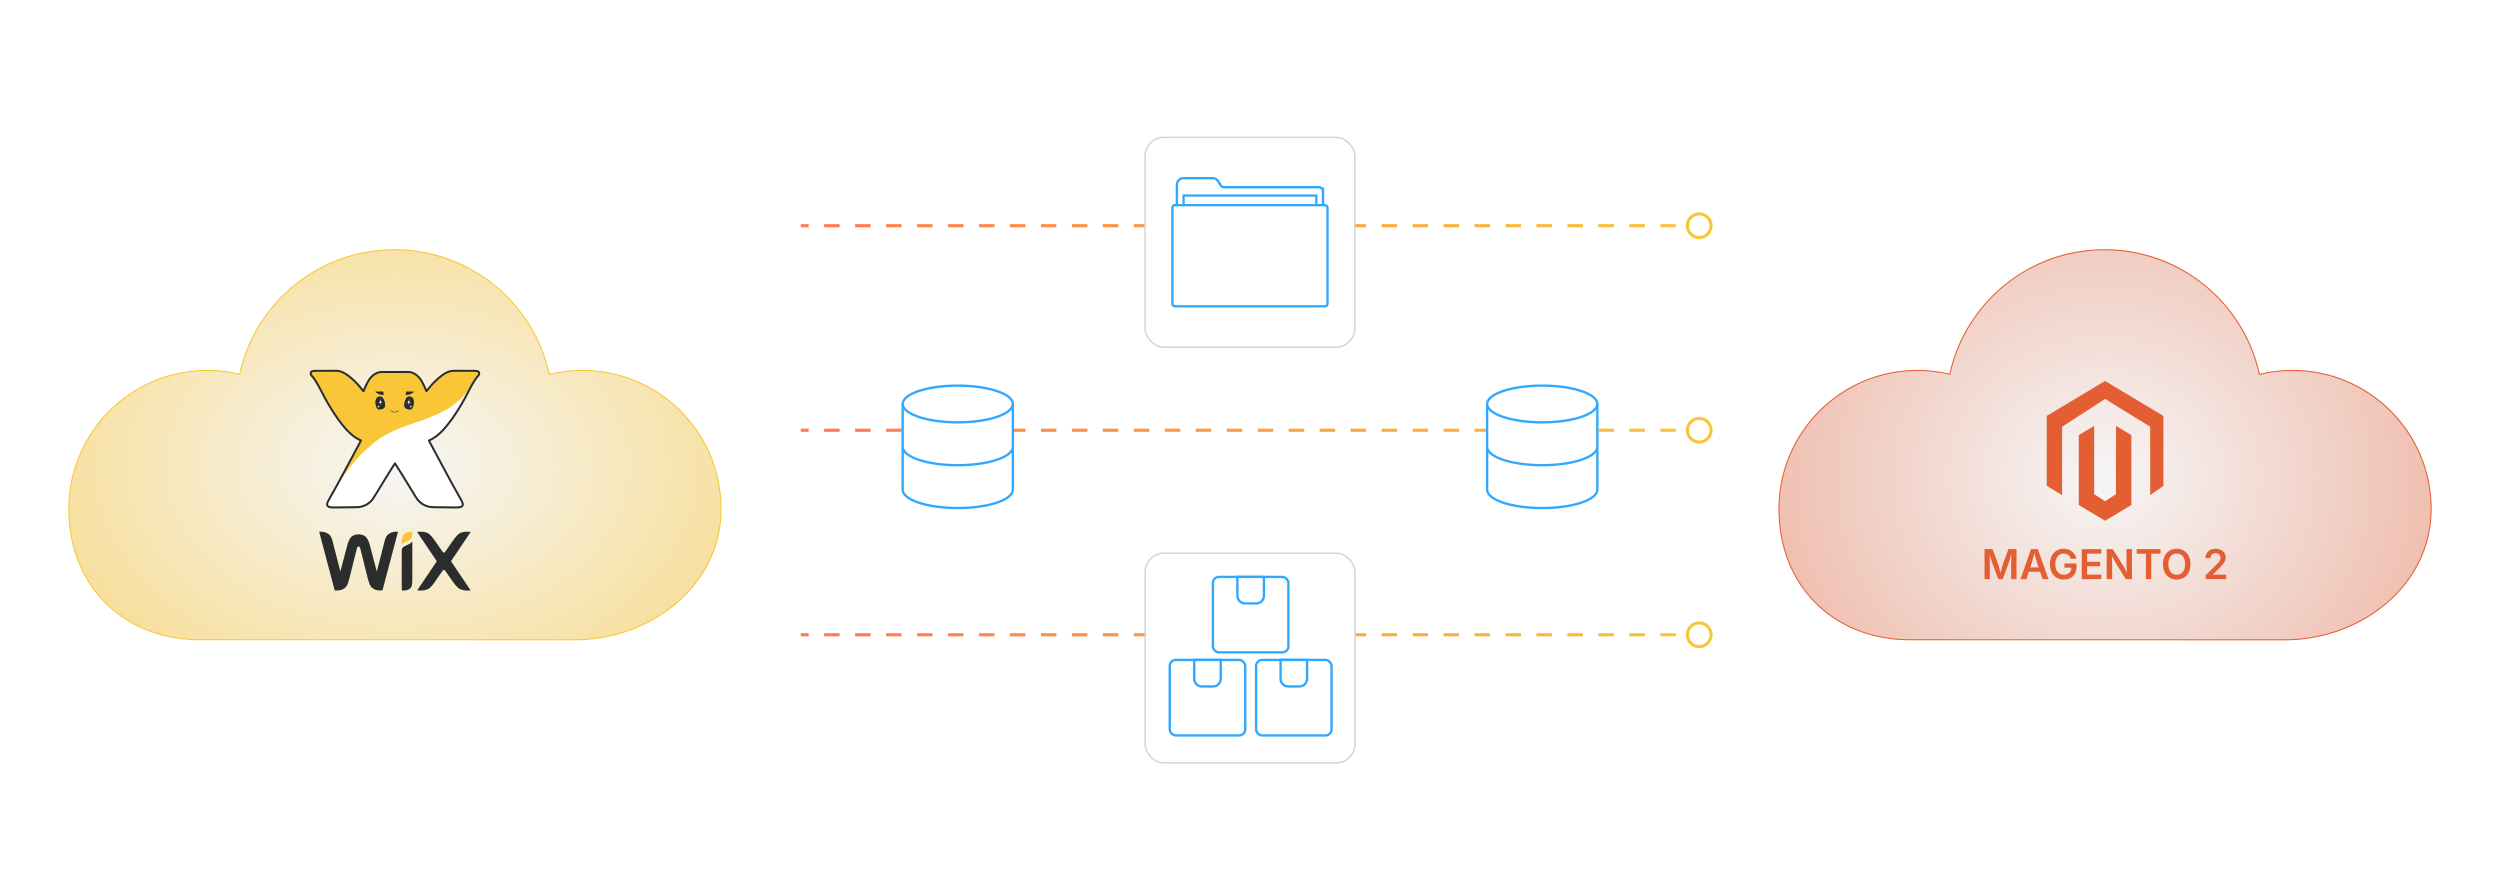 <?xml version="1.0" encoding="UTF-8"?><svg id="_01-What-is-Wix-to-Magento-Migration" xmlns="http://www.w3.org/2000/svg" xmlns:xlink="http://www.w3.org/1999/xlink" viewBox="0 0 860 298.867"><defs><filter id="drop-shadow-1" filterUnits="userSpaceOnUse"><feOffset dx="0" dy="3.562"/><feGaussianBlur result="blur" stdDeviation="2.85"/><feFlood flood-color="#333" flood-opacity=".09"/><feComposite in2="blur" operator="in"/><feComposite in="SourceGraphic"/></filter><radialGradient id="radial-gradient" cx="136.748" cy="156.532" fx="136.748" fy="156.532" r="119.181" gradientTransform="translate(0 46.96) scale(1 .7)" gradientUnits="userSpaceOnUse"><stop offset="0" stop-color="#fff"/><stop offset="0" stop-color="#f6f6f6"/><stop offset="1" stop-color="#f7e09f"/></radialGradient><filter id="drop-shadow-2" filterUnits="userSpaceOnUse"><feOffset dx="0" dy="3.562"/><feGaussianBlur result="blur-2" stdDeviation="2.85"/><feFlood flood-color="#333" flood-opacity=".09"/><feComposite in2="blur-2" operator="in"/><feComposite in="SourceGraphic"/></filter><radialGradient id="radial-gradient-2" cx="723.787" cy="160.727" fx="723.787" fy="160.727" r="119.625" gradientTransform="translate(0 16.073) scale(1 .9)" gradientUnits="userSpaceOnUse"><stop offset="0" stop-color="#fff"/><stop offset="0" stop-color="#f6f6f6"/><stop offset="1" stop-color="#efbdad"/></radialGradient><linearGradient id="linear-gradient" x1="275.463" y1="77.647" x2="584.537" y2="77.647" gradientUnits="userSpaceOnUse"><stop offset="0" stop-color="#ff784e"/><stop offset="1" stop-color="#f9c638"/></linearGradient><linearGradient id="linear-gradient-2" x1="275.463" x2="584.537" xlink:href="#linear-gradient"/><linearGradient id="linear-gradient-3" x1="275.463" x2="584.537" xlink:href="#linear-gradient"/><linearGradient id="linear-gradient-4" x1="275.463" x2="584.537" xlink:href="#linear-gradient"/><linearGradient id="linear-gradient-5" y1="148.003" y2="148.003" xlink:href="#linear-gradient"/><linearGradient id="linear-gradient-6" x1="275.463" y1="148.003" x2="584.537" y2="148.003" xlink:href="#linear-gradient"/><linearGradient id="linear-gradient-7" x1="275.463" y1="148.003" x2="584.537" y2="148.003" xlink:href="#linear-gradient"/><linearGradient id="linear-gradient-8" x1="275.463" y1="148.003" x2="584.537" y2="148.003" xlink:href="#linear-gradient"/><linearGradient id="linear-gradient-9" y1="218.359" y2="218.359" xlink:href="#linear-gradient"/><linearGradient id="linear-gradient-10" x1="275.463" y1="218.359" x2="584.537" y2="218.359" xlink:href="#linear-gradient"/><linearGradient id="linear-gradient-11" x1="275.463" y1="218.359" x2="584.537" y2="218.359" xlink:href="#linear-gradient"/><linearGradient id="linear-gradient-12" x1="275.463" y1="218.359" x2="584.537" y2="218.359" xlink:href="#linear-gradient"/><filter id="drop-shadow-3" filterUnits="userSpaceOnUse"><feOffset dx="0" dy="5.422"/><feGaussianBlur result="blur-3" stdDeviation="4.337"/><feFlood flood-color="#333" flood-opacity=".09"/><feComposite in2="blur-3" operator="in"/><feComposite in="SourceGraphic"/></filter><filter id="drop-shadow-4" filterUnits="userSpaceOnUse"><feOffset dx="0" dy="5.422"/><feGaussianBlur result="blur-4" stdDeviation="4.337"/><feFlood flood-color="#333" flood-opacity=".09"/><feComposite in2="blur-4" operator="in"/><feComposite in="SourceGraphic"/></filter><filter id="drop-shadow-5" filterUnits="userSpaceOnUse"><feOffset dx="0" dy="5.422"/><feGaussianBlur result="blur-5" stdDeviation="4.337"/><feFlood flood-color="#333" flood-opacity=".09"/><feComposite in2="blur-5" operator="in"/><feComposite in="SourceGraphic"/></filter><filter id="drop-shadow-6" filterUnits="userSpaceOnUse"><feOffset dx="0" dy="5.422"/><feGaussianBlur result="blur-6" stdDeviation="4.337"/><feFlood flood-color="#333" flood-opacity=".09"/><feComposite in2="blur-6" operator="in"/><feComposite in="SourceGraphic"/></filter></defs><g filter="url(#drop-shadow-1)"><path d="M67.401,216.51c-25.74-.676-43.721-19.179-43.721-44.996,0-26.278,21.378-47.656,47.656-47.656,3.732,0,7.41.434,10.931,1.289l.177.043.039-.178c5.449-24.729,27.821-42.676,53.197-42.676,25.42,0,47.81,17.973,53.237,42.735l.039.179.178-.044c3.62-.895,7.404-1.349,11.249-1.349,26.277,0,47.656,21.378,47.656,47.656,0,27.514-25.018,44.494-49.204,45.016h.002l-131.436-.02Z" fill="url(#radial-gradient)" stroke-width="0"/><path d="M135.68,82.515c12.456,0,24.626,4.318,34.27,12.158,9.512,7.733,16.186,18.543,18.793,30.438l.078.357.355-.088c3.607-.892,7.377-1.344,11.206-1.344,26.18,0,47.478,21.299,47.478,47.478,0,12.187-5.272,23.514-14.845,31.895-9.084,7.953-21.545,12.671-34.178,12.942l-131.426-.02c-25.643-.673-43.552-19.103-43.552-44.818,0-26.18,21.299-47.478,47.478-47.478,3.717,0,7.38.432,10.889,1.285l.354.086.078-.355c2.617-11.879,9.29-22.673,18.788-30.394,9.634-7.83,21.792-12.143,34.235-12.143M135.68,82.159c-26.128,0-47.974,18.321-53.371,42.816-3.525-.856-7.189-1.295-10.973-1.295-26.406,0-47.834,21.428-47.834,47.834,0,25.988,18.11,44.497,43.899,45.174l131.435.02c25.929-.558,49.38-19.126,49.38-45.194,0-26.406-21.408-47.834-47.834-47.834-3.883,0-7.667.458-11.292,1.354-5.377-24.535-27.263-42.876-53.41-42.876h0Z" fill="#f9c638" stroke-width="0"/><path d="M158.578,124.002c-.876,0-1.75-.002-2.625-.002-2.076-.005-3.992,1.583-5.457,2.842-1.427,1.226-2.649,2.712-3.816,4.188-.419-1.148-.969-2.276-1.539-3.306-.748-1.469-2.216-2.885-3.859-3.227-.832-.175-1.764-.09-2.609-.09-.733-.002-2.813,0-2.813,0,0,0-2.083-.002-2.814,0-.846,0-1.776-.085-2.609.09-1.643.342-3.111,1.758-3.858,3.227-.572,1.03-1.122,2.158-1.54,3.306-1.167-1.476-2.389-2.961-3.816-4.188-1.466-1.259-3.38-2.847-5.457-2.842-.875,0-1.75.002-2.625.002-1.25.002-2.499.003-3.751.006-.91.004-2.927-.236-2.45,1.247.116.359.523.681.754.979.263.342.527.687.755,1.054.365.585.717,1.177,1.058,1.776.82,1.447,1.511,2.973,2.325,4.427,1.791,3.208,3.707,6.342,6.023,9.205,1.71,2.111,3.775,4.243,6.33,5.291-1.929,3.585-3.85,7.176-5.773,10.763-1.666,3.103-3.33,6.19-5.085,9.243-.084.149-.172.295-.251.445-.23.435-.56,1.042-.558,1.542.002.991,1.473,1.021,2.177,1.026.759.005,1.521-.016,2.28-.024,1.321-.015,2.641-.032,3.961-.046.782-.009,1.576.022,2.354-.053,1.98-.191,3.791-1.181,4.96-2.802.379-.528,3.929-6.351,5.366-8.703.543-.891,2.245-3.553,2.245-3.553,0,0,1.7,2.662,2.244,3.553,1.436,2.353,4.987,8.176,5.366,8.704,1.17,1.622,2.979,2.612,4.96,2.802.779.074,1.572.044,2.354.053,1.319.013,2.64.031,3.962.046.76.007,1.521.028,2.281.024.702-.005,2.176-.034,2.177-1.026.003-.5-.326-1.107-.559-1.542-.08-.15-.166-.296-.251-.445-1.754-3.053-3.419-6.14-5.083-9.243-1.925-3.588-3.846-7.178-5.777-10.763,2.556-1.048,4.621-3.179,6.331-5.291,2.317-2.862,4.231-5.997,6.024-9.205.813-1.454,1.504-2.981,2.325-4.427.34-.6.693-1.192,1.058-1.777.227-.367.491-.712.753-1.053.233-.298.638-.621.755-.98.476-1.482-1.538-1.242-2.448-1.247-1.252-.002-2.503-.004-3.753-.006l-0.0 0Z" fill="#f9c638" stroke-width="0"/><path d="M140.199,132.257c.134-.019.267-.042.399-.068.184-.039.366-.091.542-.157.48-.168.776-.392.989-.562.163-.124.285-.265.327-.352-1.159.021-2.022.015-2.593-.029-.155-.024-.268.378-.343,1.189-.008.062.366.021.677-.021M137.013,137.925h-.002.002-.001 0ZM134.534,137.925h-.003.003ZM134.346,137.661c-.015.017-.023.038-.023.06.001.026.013.05.033.066.055.048.111.098.177.138.338.234.753.358,1.238.365.494-.007.885-.123,1.241-.365.061-.039.125-.083.185-.138.044-.037.064-.093.032-.131-.032-.035-.089-.046-.148-.003-.053.044-.108.086-.166.125h-.002c-.327.221-.689.327-1.143.334-.445-.007-.831-.12-1.139-.333,0-.001-.001-.001-.003-.001-.055-.037-.106-.082-.156-.124-.037-.033-.093-.03-.126.007-0.0 0-.001.001-.001.001h0ZM139.426,136.888c-.005-.006-.009-.025-.011-.029,0,0,.007.019.013.029l-.002-0ZM142.156,133.647c-.135-.268-.283-.463-.443-.58-.514-.38-1.295-.383-1.76.074-.217.213-.375.472-.495.751-.269.629-.471,1.343-.426,2.036.022.313.131.638.351.868.264.281.644.391,1.012.466.364.075.789.132,1.13-.049.393-.212.558-.696.666-1.092.138-.511.267-1.057.214-1.591-.029-.295-.116-.616-.249-.882v0Z" fill="#2a2d2c" stroke-width="0"/><path d="M140.871,134.941c.291-.097.481-.152.565-.159-.413.031-.626-.137-.664-.496l-.077-.749c-.023.482-.076.789-.183.948-.07.099-.128.168-.198.198l-.245.077c-.098.029-.199.062-.281.062.45-.039.693.076.731.324.063.362.1.598.13.712.008-.559.084-.861.222-.917M141.42,136.055l-.046-.464c-.016.297-.046.487-.107.587-.038.055-.084.1-.131.125l-.144.044c-.062.015-.122.038-.175.038.273-.023.427.045.457.198.03.222.062.374.077.435,0-.344.046-.525.137-.557.177-.061.29-.099.343-.099-.252.017-.388-.091-.412-.307" fill="#fff" stroke-width="0"/><path d="M132.011,132.278c-.079-.811-.191-1.213-.345-1.189-.572.044-1.433.051-2.594.029.041.087.167.227.327.352.215.17.508.394.99.562.177.065.358.118.542.157.038.009.208.039.401.068.311.043.684.084.68.021M132.103,136.888c.005-.01.012-.029.012-.029-.003.01-.006.02-.01.029,0,0-.002,0-.002 0ZM129.125,134.529c-.053.534.075,1.08.215,1.591.107.396.272.88.665,1.092.342.181.768.124,1.129.048.366-.074.748-.185,1.013-.465.22-.229.329-.554.351-.868.044-.693-.156-1.407-.428-2.036-.119-.278-.277-.537-.495-.75-.462-.457-1.242-.454-1.758-.074-.16.117-.307.312-.44.58-.137.276-.222.575-.252.882h0Z" fill="#2a2d2c" stroke-width="0"/><path d="M130.658,134.941c-.29-.097-.481-.152-.564-.159.412.031.627-.137.664-.496l.076-.749c.023.482.076.789.185.948.068.099.129.168.196.198l.245.077c.1.029.198.062.282.062-.45-.039-.693.076-.731.324-.063.362-.102.598-.131.712-.008-.559-.084-.861-.222-.917M130.109,136.055l.047-.464c.015.297.047.487.107.587.037.055.084.1.129.125l.145.044c.062.015.122.038.176.038-.275-.023-.428.045-.458.198-.031.222-.062.374-.077.435,0-.344-.047-.525-.137-.557-.175-.061-.29-.099-.344-.099.252.017.39-.091.412-.307M113.247,168.528c-.115.219-.252.474-.357.73-.107.254-.18.512-.18.719v.003c.003.198.069.324.184.437.115.11.293.198.502.259.421.12.95.133,1.298.134.078.002.156.002.233.002.678,0,1.361-.019,2.045-.025l3.961-.046c.138,0,.275-.001.412-.001.164,0,.326.001.487.001.486,0,.968-.007,1.439-.053,1.928-.185,3.684-1.147,4.82-2.724.086-.116.382-.586.789-1.24.408-.655.934-1.505,1.491-2.414,1.114-1.814,2.361-3.861,3.079-5.035.546-.895,2.244-3.554,2.245-3.556.036-.056.098-.09.165-.091.066,0,.128.036.162.091.001.001,1.702,2.66,2.248,3.556,1.076,1.763,3.343,5.481,4.568,7.449.407.654.703,1.124.789,1.24,1.134,1.577,2.891,2.539,4.82,2.724.47.046.954.053,1.438.053.162,0,.324-.001.488-.001.137,0,.274.001.413.001,1.319.015,2.64.031,3.962.046.684.006,1.365.025,2.044.025.077,0,.155,0,.233-.002.26-.002.623-.006.967-.063.345-.053.661-.164.832-.33.115-.113.181-.24.184-.437v-.006c0-.207-.073-.464-.177-.719-.105-.254-.243-.509-.359-.725-.078-.146-.162-.291-.247-.438-1.755-3.057-3.423-6.147-5.086-9.25-1.926-3.587-3.845-7.18-5.776-10.764-.026-.048-.03-.106-.011-.158.018-.052.057-.094.109-.115,2.504-1.024,4.552-3.131,6.253-5.231,2.309-2.851,4.216-5.975,6.006-9.179.616-1.103,1.166-2.253,1.76-3.385-1.134,1.803-2.795,3.578-4.953,5.322-2.838,2.287-7.659,4.544-14.416,6.749-6.518,2.13-11.307,4.6-14.386,7.441-1.458,1.329-2.486,2.25-3.079,2.739-.136.139-.786.818-1.92,2.075-1.377,1.548-2.836,3.4-4.36,5.556-.578.818-1.069,1.515-1.491,2.118-1.104,2.037-2.222,4.068-3.38,6.083-.084.147-.169.292-.247.435" fill="#fff" stroke-width="0"/><path d="M164.451,125.149c-.029.096-.127.24-.263.389-.134.151-.296.307-.435.484l-.002.002c-.263.342-.534.695-.773,1.082l.002-.002c-.368.589-.724,1.185-1.065,1.79-.832,1.465-1.524,2.992-2.327,4.429-1.788,3.201-3.693,6.317-5.991,9.156-1.696,2.096-3.729,4.181-6.193,5.188-.09.037-.16.111-.194.203-.033.092-.025.194.021.279,1.93,3.585,3.85,7.176,5.777,10.764,1.663,3.103,3.332,6.193,5.087,9.252l-0-.002c.085.152.169.296.247.437.116.217.25.467.352.713.102.244.168.486.166.66v.007c-.005.161-.047.238-.135.328-.132.132-.426.242-.755.292-.33.053-.685.059-.944.061h-.258c-.668,0-1.34-.018-2.017-.024-1.321-.016-2.641-.033-3.962-.046-.119-.002-.239-.003-.358-.003-.187,0-.373.001-.559.001-.478,0-.95-.006-1.407-.05-1.886-.182-3.603-1.123-4.712-2.66-.037-.051-.135-.201-.27-.413-.949-1.494-3.825-6.212-5.082-8.269-.548-.899-2.247-3.557-2.247-3.559-.063-.099-.173-.159-.29-.159-.118,0-.227.06-.291.159-.002.002-1.7,2.66-2.249,3.559-.717,1.176-1.965,3.22-3.079,5.035-.557.908-1.082,1.758-1.489,2.413-.17.275-.341.548-.514.821-.134.212-.233.362-.27.413-1.107,1.537-2.825,2.478-4.712,2.66-.457.044-.928.05-1.407.05-.186,0-.372-.001-.559-.001-.12,0-.239.001-.359.003-1.321.012-2.641.03-3.961.046-.677.006-1.35.024-2.018.024h-.257c-.346-.002-.865-.016-1.257-.13-.196-.055-.352-.136-.441-.224-.088-.089-.13-.165-.134-.329v-.006c-.001-.174.063-.416.166-.661.102-.246.235-.496.35-.712.074-.14.161-.284.247-.437l-.001.002c1.758-3.058,3.425-6.149,5.09-9.253,1.924-3.587,3.844-7.178,5.773-10.763.046-.086.054-.188.021-.28-.033-.092-.104-.165-.194-.203-2.464-1.007-4.497-3.092-6.193-5.188-2.296-2.839-4.203-5.955-5.989-9.156-.805-1.437-1.496-2.964-2.327-4.429-.342-.604-.697-1.201-1.065-1.789l.001.001c-.24-.386-.509-.74-.773-1.082-.139-.179-.302-.336-.437-.487-.134-.149-.234-.292-.261-.388-.041-.127-.057-.227-.057-.301.002-.119.029-.172.073-.227.065-.081.233-.168.476-.216.242-.05.542-.064.835-.064.274,0,.541.012.767.012h.027c1.251-.002,2.5-.003,3.75-.006.875,0,1.751-.002,2.625-.002h.01c.947-.001,1.885.365,2.775.9.888.534,1.719,1.232,2.447,1.859,1.397,1.2,2.607,2.668,3.77,4.141.078.098.202.147.326.127.124-.02.226-.105.268-.222.409-1.126.953-2.238,1.518-3.257l.006-.011c.703-1.393,2.124-2.743,3.622-3.046.386-.081.809-.103,1.246-.103.426,0,.863.021,1.292.021.243-.001.638-.001,1.055-.001.833,0,1.757.001,1.759.001s.925-.001,1.758-.001c.417,0,.811,0,1.053.001.43,0,.867-.021,1.294-.021.436,0,.861.022,1.245.103,1.497.304,2.92,1.653,3.623,3.046l.006.011c.565,1.019,1.107,2.132,1.517,3.257.043.118.146.203.27.222.123.02.248-.028.325-.127,1.163-1.473,2.373-2.941,3.768-4.141.73-.627,1.561-1.325,2.449-1.859.889-.535,1.828-.901,2.775-.9h.009c.875,0,1.749.002,2.626.002,1.249.002,2.5.003,3.752.006h.027c.225,0,.492-.012.766-.012.391-.002.796.028,1.051.123.128.046.214.103.259.157.044.055.07.108.073.227,0,.074-.015.175-.055.301h-0ZM164.957,124.172c-.23-.264-.546-.377-.862-.443-.319-.065-.656-.078-.972-.078-.293,0-.565.012-.766.012h-.026c-1.252-.002-2.503-.003-3.753-.006-.876,0-1.75-.002-2.626-.002h.002l-.011-.001c-1.126.001-2.18.428-3.13 1-.951.573-1.808,1.296-2.542,1.926-1.304,1.123-2.427,2.445-3.488,3.771-.391-.974-.857-1.921-1.342-2.795-.793-1.54-2.304-3.017-4.09-3.398-.457-.096-.926-.117-1.386-.117-.448,0-.887.02-1.292.02-.243-0-.637-0-1.055-0l-1.758 0-1.759-0c-.417,0-.812,0-1.056 0-.405,0-.843-.02-1.29-.02-.46,0-.928.021-1.388.118-1.79.381-3.303,1.863-4.095,3.408h.001c-.483.87-.948,1.813-1.337,2.784-1.06-1.326-2.183-2.649-3.487-3.771-.734-.63-1.591-1.353-2.541-1.926-.952-.572-2.005-.998-3.131-1l-.018.001c-.872,0-1.746.002-2.617.002-1.251.002-2.5.003-3.751.006h-.025c-.202,0-.475-.012-.767-.012-.42.001-.879.02-1.284.163-.203.073-.398.182-.551.358-.152.174-.241.417-.239.676,0,.162.031.332.088.512.088.263.251.461.405.637.157.174.313.327.406.449.263.339.517.675.733,1.025l.001 0c.363.58.713,1.168,1.05,1.764.811,1.428,1.501,2.954,2.325,4.426,1.795,3.215,3.721,6.367,6.055,9.252,1.649,2.032,3.64,4.1,6.123,5.229-1.871,3.481-3.736,6.964-5.602,10.446-1.664,3.103-3.328,6.187-5.08,9.235l-0.0.001c-.082.144-.171.293-.256.454-.114.215-.26.483-.379.772-.118.289-.217.599-.218.924v.014h.001c-.001.331.14.626.347.819.316.295.728.407,1.121.475.394.062.782.067,1.05.068.087 0.0.176.001.262.001.68,0,1.356-.018,2.025-.024,1.322-.015,2.643-.033,3.961-.046.117-.001.234-.002.352-.002.185,0,.371.001.559.001.484,0,.979-.006,1.473-.054,2.074-.199,3.977-1.239,5.206-2.944.059-.081.154-.229.293-.445.958-1.507,3.831-6.22,5.089-8.279.269-.441.831-1.329,1.324-2.105.24-.377.461-.725.628-.986.166.261.387.61.627.986.493.776,1.054,1.664,1.324,2.105,1.024,1.681,2.05,3.36,3.079,5.037.558.908,1.082,1.759,1.492,2.417.204.329.38.61.517.826.138.216.233.364.292.445,1.23,1.706,3.133,2.746,5.205,2.945.496.048.99.054,1.474.054.188,0,.374-.001.559-.001.118,0,.234.001.351.002,1.318.012,2.64.031,3.961.046.67.006,1.345.024,2.025.024.086,0,.175-.001.261-.001.358-.003.924-.008,1.445-.156.26-.076.517-.188.726-.386.21-.195.353-.492.348-.827v-.007c-0-.325-.099-.634-.218-.924-.121-.289-.266-.558-.382-.774-.084-.157-.172-.307-.254-.452l-.001-.001c-1.751-3.048-3.415-6.132-5.078-9.235-1.868-3.481-3.733-6.965-5.604-10.445,2.483-1.129,4.475-3.197,6.123-5.229,2.336-2.887,4.26-6.038,6.057-9.253.823-1.472,1.513-2.997,2.324-4.426.337-.595.687-1.183,1.05-1.762l.002-.003c.215-.348.471-.684.733-1.025l-.002.002c.095-.122.251-.276.407-.45.154-.176.316-.374.404-.636.058-.181.088-.35.088-.513.003-.259-.085-.501-.238-.676l0.0 0Z" fill="#2a2d2c" stroke-width="0"/><path d="M139.619,179.716c-1.033.541-1.418,1.455-1.418,3.98,0,0,.523-.506,1.299-.787.565-.205,1.048-.517,1.328-.721.873-.639,1.007-1.463,1.007-2.849,0,0-1.423-.039-2.216.377" fill="#f9c638" stroke-width="0"/><path d="M133.494,180.308c-.842.742-1.089,1.926-1.089,1.926l-2.788,10.803-2.32-8.841c-.226-.94-.633-2.102-1.277-2.888-.821-1.002-2.489-1.064-2.666-1.064-.178,0-1.846.062-2.667,1.064-.644.786-1.052,1.948-1.277,2.888l-2.319,8.841-2.789-10.803s-.246-1.183-1.088-1.926c-1.366-1.204-3.414-.946-3.414-.946l5.34,20.19s1.762.126,2.643-.323c1.158-.59,1.709-1.045,2.41-3.792.625-2.449,2.371-9.643,2.534-10.155.081-.253.183-.858.627-.858.454,0,.548.605.627.858.16.513,1.909,7.706,2.534,10.155.7,2.747,1.252,3.202,2.409,3.792.881.449,2.643.323,2.643.323l5.34-20.19s-2.048-.258-3.413.946M141.834,182.658s-.334.516-1.096.942c-.49.273-.959.459-1.463.7-.845.406-1.073.857-1.073,1.546v13.705s1.347.17,2.228-.279c1.135-.578,1.396-1.136,1.405-3.646v-12.237h-.001v-.731M155.144,189.505l6.775-10.077s-2.859-.487-4.275.802c-.906.825-1.919,2.308-1.919,2.308l-2.493,3.594c-.121.187-.28.39-.532.39-.253,0-.411-.203-.532-.39l-2.493-3.594s-1.013-1.483-1.919-2.308c-1.416-1.289-4.275-.802-4.275-.802l6.775,10.077-6.757,10.046s2.978.375,4.393-.913c.906-.825,1.783-2.165,1.783-2.165l2.493-3.594c.121-.187.279-.39.532-.39.252,0,.411.203.532.39l2.493,3.594s.929,1.341,1.835,2.165c1.416,1.289,4.342.913,4.342.913l-6.757-10.046" fill="#2a2d2c" stroke-width="0"/></g><g filter="url(#drop-shadow-2)"><path d="M655.683,216.51c-25.74-.676-43.722-19.179-43.722-44.996,0-26.278,21.379-47.656,47.657-47.656,3.732,0,7.41.434,10.931,1.289l.177.043.039-.178c5.448-24.729,27.82-42.676,53.197-42.676,25.42,0,47.81,17.973,53.236,42.735l.039.179.178-.044c3.62-.895,7.404-1.349,11.248-1.349,26.278,0,47.657,21.378,47.657,47.656,0,27.514-25.019,44.494-49.205,45.016h.003l-131.436-.02Z" fill="url(#radial-gradient-2)" stroke-width="0"/><path d="M723.961,82.515c12.456,0,24.626,4.318,34.269,12.158,9.512,7.733,16.186,18.543,18.793,30.438l.078.357.355-.088c3.607-.892,7.377-1.344,11.206-1.344,26.18,0,47.478,21.299,47.478,47.478,0,12.187-5.272,23.514-14.845,31.895-9.084,7.953-21.545,12.671-34.178,12.942l-131.426-.02c-25.643-.673-43.552-19.103-43.552-44.818,0-26.18,21.299-47.478,47.478-47.478,3.717,0,7.38.432,10.889,1.285l.354.086.078-.355c2.617-11.879,9.29-22.673,18.788-30.394,9.634-7.83,21.792-12.143,34.235-12.143M723.961,82.159c-26.128,0-47.974,18.321-53.371,42.816-3.525-.856-7.189-1.295-10.973-1.295-26.406,0-47.834,21.428-47.834,47.834,0,25.988,18.11,44.497,43.899,45.174l131.435.02c25.929-.558,49.38-19.126,49.38-45.194,0-26.406-21.408-47.834-47.834-47.834-3.883,0-7.667.458-11.292,1.354-5.377-24.535-27.263-42.876-53.41-42.876h0Z" fill="#e45e34" stroke-width="0"/><g id="LOGO"><polygon points="744.219 139.516 744.219 163.566 739.666 166.739 739.666 143.24 724.141 133.669 709.358 143.24 709.358 166.739 704.062 163.566 704.062 139.516 724.141 127.49 744.219 139.516" fill="#e45e34" stroke-width="0"/><polygon points="733.187 146.109 733.187 170.159 729.525 172.352 724.141 175.578 718.753 172.352 715.094 170.159 715.094 146.109 720.39 142.936 720.39 166.434 724.141 168.861 727.892 166.434 727.892 142.936 733.187 146.109" fill="#e45e34" stroke-width="0"/></g><path d="M682.673,195.661v-10.314h2.782l1.959,5.323c.069.199.146.454.232.765.085.312.173.647.263,1.007.09.36.176.712.256,1.056.081.344.149.647.204.91h-.373c.055-.258.123-.557.204-.896.08-.339.166-.69.256-1.052s.178-.7.263-1.014c.086-.313.16-.572.226-.775l1.938-5.323h2.789v10.314h-1.841v-5.206c0-.222.002-.489.007-.803.004-.313.011-.65.021-1.011.009-.36.019-.723.027-1.09.01-.367.015-.717.015-1.049h.131c-.092.365-.192.737-.301,1.118-.108.381-.216.75-.322,1.108-.106.357-.206.687-.301.986s-.177.547-.246.741l-1.903,5.206h-1.571l-1.932-5.206c-.069-.194-.151-.437-.246-.73-.094-.293-.195-.617-.304-.973-.109-.355-.218-.726-.326-1.111s-.216-.765-.321-1.139h.152c.004.309.011.645.021,1.007.009.362.018.726.024,1.09.007.365.014.708.021,1.028s.011.596.011.827v5.206h-1.813Z" fill="#e45e34" stroke-width="0"/><path d="M695.057,195.661l3.6-10.314h2.347l3.683,10.314h-2.028l-1.835-5.358c-.18-.554-.366-1.18-.561-1.879-.193-.699-.408-1.494-.644-2.385h.388c-.23.9-.439,1.702-.627,2.405-.187.704-.363,1.324-.529,1.859l-1.771,5.358h-2.021ZM697.153,193.107v-1.488h5.435v1.488h-5.435Z" fill="#e45e34" stroke-width="0"/><path d="M709.953,195.8c-.95,0-1.783-.215-2.499-.644-.715-.429-1.273-1.038-1.675-1.828-.401-.789-.603-1.726-.603-2.811,0-1.112.207-2.064.62-2.855.413-.791.975-1.398,1.686-1.82s1.516-.633,2.416-.633c.567,0,1.097.083,1.589.249.491.166.93.403,1.314.709.386.307.702.67.948,1.09.247.42.41.881.488,1.384h-1.89c-.083-.277-.197-.523-.343-.74-.146-.217-.32-.404-.526-.561-.205-.157-.438-.275-.698-.356-.262-.081-.549-.121-.862-.121-.554,0-1.049.141-1.484.422-.437.281-.779.692-1.028,1.232s-.374,1.202-.374,1.987c0,.775.125,1.434.374,1.977.249.542.593.955,1.031,1.239.438.284.946.426,1.523.426.525,0,.981-.102,1.367-.305.385-.203.683-.491.893-.865.21-.374.314-.814.314-1.322l.423.069h-2.804v-1.454h4.174v1.239c0,.881-.188,1.644-.563,2.288-.377.644-.894,1.139-1.551,1.485-.658.346-1.411.52-2.261.52Z" fill="#e45e34" stroke-width="0"/><path d="M716.121,195.661v-10.314h6.701v1.558h-4.853v2.783h4.492v1.537h-4.492v2.879h4.88v1.558h-6.729Z" fill="#e45e34" stroke-width="0"/><path d="M724.705,195.661v-10.314h2.091l3.564,5.684c.148.235.305.501.471.799s.34.63.52.997c.18.367.357.774.533,1.222h-.208c-.032-.388-.062-.786-.086-1.194-.025-.408-.044-.796-.056-1.163-.012-.367-.018-.677-.018-.931v-5.414h1.876v10.314h-2.098l-3.219-5.116c-.203-.328-.395-.65-.574-.969-.181-.318-.374-.678-.582-1.08-.207-.401-.459-.886-.754-1.454h.263c.027.503.053.979.076,1.429.023.45.043.853.059,1.208.017.355.024.642.024.858v5.123h-1.883Z" fill="#e45e34" stroke-width="0"/><path d="M735.006,186.904v-1.558h8.21v1.558h-3.178v8.757h-1.849v-8.757h-3.184Z" fill="#e45e34" stroke-width="0"/><path d="M748.802,195.8c-.904,0-1.715-.21-2.43-.63-.716-.419-1.279-1.024-1.692-1.813s-.62-1.737-.62-2.845c0-1.112.207-2.064.62-2.855s.977-1.397,1.692-1.817c.715-.42,1.525-.63,2.43-.63.9,0,1.706.21,2.419.63.714.42,1.276,1.025,1.689,1.817s.619,1.744.619,2.855c0,1.108-.206,2.057-.619,2.849s-.976,1.396-1.689,1.814c-.713.417-1.519.626-2.419.626ZM748.802,194.145c.559,0,1.054-.14,1.484-.418.432-.279.77-.69,1.015-1.232.244-.542.367-1.203.367-1.983,0-.789-.123-1.455-.367-1.997-.245-.542-.583-.953-1.015-1.232-.431-.279-.926-.419-1.484-.419-.563,0-1.062.141-1.495.422-.434.281-.774.693-1.021,1.235-.247.542-.37,1.206-.37,1.99,0,.78.123,1.44.37,1.98s.588.951,1.021,1.232c.434.282.932.422,1.495.422Z" fill="#e45e34" stroke-width="0"/><path d="M758.742,195.661v-1.329l3.579-3.523c.337-.346.619-.653.848-.921.229-.268.401-.527.52-.779.117-.251.177-.525.177-.82,0-.323-.075-.602-.226-.837-.149-.235-.353-.417-.609-.543-.256-.127-.548-.19-.875-.19-.347,0-.647.069-.903.208-.257.138-.454.335-.592.592-.139.256-.208.562-.208.917h-1.766c0-.65.149-1.218.447-1.703.297-.485.708-.86,1.231-1.125.524-.266,1.128-.398,1.811-.398.688,0,1.292.129,1.813.388.521.258.928.612,1.219,1.062.291.45.436.963.436,1.54,0,.383-.071.757-.214,1.122-.144.365-.399.776-.769,1.235-.369.459-.891,1.012-1.564,1.658l-1.793,1.828v.076h4.492v1.543h-7.054Z" fill="#e45e34" stroke-width="0"/></g><line x1="275.463" y1="77.647" x2="278.174" y2="77.647" fill="none" stroke="url(#linear-gradient)" stroke-miterlimit="10" stroke-width="1.084"/><line x1="283.501" y1="77.647" x2="579.162" y2="77.647" fill="none" stroke="url(#linear-gradient-2)" stroke-dasharray="0 0 5.327 5.327" stroke-miterlimit="10" stroke-width="1.084"/><line x1="581.826" y1="77.647" x2="584.537" y2="77.647" fill="none" stroke="url(#linear-gradient-3)" stroke-miterlimit="10" stroke-width="1.084"/><path d="M584.537,81.724c2.251,0,4.077-1.826,4.077-4.077s-1.826-4.077-4.077-4.077c-2.251,0-4.077,1.826-4.077,4.077s1.826,4.077,4.077,4.077Z" fill="#fff" stroke-width="0"/><path d="M584.537,82.266c-2.547,0-4.619-2.072-4.619-4.619s2.072-4.619,4.619-4.619c2.547,0,4.619,2.072,4.619,4.619s-2.072,4.619-4.619,4.619c-2.547,0,2.547,0,0,0ZM584.537,74.113c-1.949,0-3.535,1.585-3.535,3.535s1.585,3.535,3.535,3.535c1.95,0,3.535-1.585,3.535-3.535s-1.585-3.535-3.535-3.535c-1.949,0,1.95,0,0,0Z" fill="url(#linear-gradient-4)" stroke-width="0"/><line x1="275.463" y1="148.003" x2="278.174" y2="148.003" fill="none" stroke="url(#linear-gradient-5)" stroke-miterlimit="10" stroke-width="1.084"/><line x1="283.501" y1="148.003" x2="579.162" y2="148.003" fill="none" stroke="url(#linear-gradient-6)" stroke-dasharray="0 0 5.327 5.327" stroke-miterlimit="10" stroke-width="1.084"/><line x1="581.826" y1="148.003" x2="584.537" y2="148.003" fill="none" stroke="url(#linear-gradient-7)" stroke-miterlimit="10" stroke-width="1.084"/><path d="M584.537,152.08c2.251,0,4.077-1.826,4.077-4.077s-1.826-4.077-4.077-4.077c-2.251,0-4.077,1.826-4.077,4.077s1.826,4.077,4.077,4.077Z" fill="#fff" stroke-width="0"/><path d="M584.537,152.622c-2.547,0-4.619-2.072-4.619-4.619s2.072-4.619,4.619-4.619c2.547,0,4.619,2.072,4.619,4.619s-2.072,4.619-4.619,4.619c-2.547,0,2.547,0,0,0ZM584.537,144.469c-1.949,0-3.535,1.585-3.535,3.535s1.585,3.535,3.535,3.535c1.95,0,3.535-1.585,3.535-3.535s-1.585-3.535-3.535-3.535c-1.949,0,1.95,0,0,0Z" fill="url(#linear-gradient-8)" stroke-width="0"/><line x1="275.463" y1="218.359" x2="278.174" y2="218.359" fill="none" stroke="url(#linear-gradient-9)" stroke-miterlimit="10" stroke-width="1.084"/><line x1="283.501" y1="218.359" x2="579.162" y2="218.359" fill="none" stroke="url(#linear-gradient-10)" stroke-dasharray="0 0 5.327 5.327" stroke-miterlimit="10" stroke-width="1.084"/><line x1="581.826" y1="218.359" x2="584.537" y2="218.359" fill="none" stroke="url(#linear-gradient-11)" stroke-miterlimit="10" stroke-width="1.084"/><path d="M584.537,222.436c2.251,0,4.077-1.826,4.077-4.077,0-2.251-1.826-4.077-4.077-4.077-2.251,0-4.077,1.826-4.077,4.077,0,2.251,1.826,4.077,4.077,4.077Z" fill="#fff" stroke-width="0"/><path d="M584.537,222.978c-2.547,0-4.619-2.072-4.619-4.619s2.072-4.619,4.619-4.619c2.547,0,4.619,2.072,4.619,4.619s-2.072,4.619-4.619,4.619c-2.547,0,2.547,0,0,0ZM584.537,214.824c-1.949,0-3.535,1.585-3.535,3.535s1.585,3.535,3.535,3.535c1.95,0,3.535-1.585,3.535-3.535s-1.585-3.535-3.535-3.535c-1.949,0,1.95,0,0,0Z" fill="url(#linear-gradient-12)" stroke-width="0"/><g filter="url(#drop-shadow-3)"><path d="M310.519,133.545v29.484c0,3.496,8.424,6.318,18.954,6.318s18.954-2.822,18.954-6.318v-29.484" fill="#fff" stroke="#30a8ff" stroke-miterlimit="10" stroke-width=".813"/><ellipse cx="329.473" cy="133.545" rx="18.954" ry="6.318" fill="#fff" stroke="#30a8ff" stroke-miterlimit="10" stroke-width=".813"/><path d="M348.428,148.287c0,3.496-8.424,6.318-18.954,6.318s-18.954-2.822-18.954-6.318" fill="#fff" stroke="#30a8ff" stroke-miterlimit="10" stroke-width=".813"/></g><g filter="url(#drop-shadow-4)"><path d="M511.572,133.545v29.484c0,3.496,8.424,6.318,18.954,6.318s18.954-2.822,18.954-6.318v-29.484" fill="#fff" stroke="#30a8ff" stroke-miterlimit="10" stroke-width=".813"/><ellipse cx="530.526" cy="133.545" rx="18.954" ry="6.318" fill="#fff" stroke="#30a8ff" stroke-miterlimit="10" stroke-width=".813"/><path d="M549.481,148.287c0,3.496-8.424,6.318-18.954,6.318s-18.954-2.822-18.954-6.318" fill="#fff" stroke="#30a8ff" stroke-miterlimit="10" stroke-width=".813"/></g><g filter="url(#drop-shadow-5)"><rect x="393.936" y="184.871" width="72.165" height="72.165" rx="6.476" ry="6.476" fill="#fff" stroke="#d6d6d6" stroke-miterlimit="10" stroke-width=".542"/><rect x="402.388" y="221.595" width="25.969" height="25.969" rx="2.094" ry="2.094" fill="#fff" stroke="#30a8ff" stroke-miterlimit="10" stroke-width=".813"/><path d="M410.81,221.595h9.125v6.494c0,1.452-1.179,2.631-2.631,2.631h-3.863c-1.452,0-2.631-1.179-2.631-2.631v-6.494h0Z" fill="#fff" stroke="#30a8ff" stroke-miterlimit="10" stroke-width=".813"/><rect x="432.089" y="221.595" width="25.969" height="25.969" rx="2.094" ry="2.094" fill="#fff" stroke="#30a8ff" stroke-miterlimit="10" stroke-width=".813"/><path d="M440.512,221.595h9.125v6.494c0,1.452-1.179,2.631-2.631,2.631h-3.863c-1.452,0-2.631-1.179-2.631-2.631v-6.494h0Z" fill="#fff" stroke="#30a8ff" stroke-miterlimit="10" stroke-width=".813"/><rect x="417.239" y="193.029" width="25.969" height="25.969" rx="2.094" ry="2.094" fill="#fff" stroke="#30a8ff" stroke-miterlimit="10" stroke-width=".813"/><path d="M425.661,193.029h9.125v6.494c0,1.452-1.179,2.631-2.631,2.631h-3.863c-1.452,0-2.631-1.179-2.631-2.631v-6.494h0Z" fill="#fff" stroke="#30a8ff" stroke-miterlimit="10" stroke-width=".813"/></g><g filter="url(#drop-shadow-6)"><rect x="393.899" y="41.831" width="72.165" height="72.165" rx="6.476" ry="6.476" fill="#fff" stroke="#d6d6d6" stroke-miterlimit="10" stroke-width=".542"/><path d="M455.11,60.342v30.422c0,1.23-.997,2.227-2.227,2.227h-45.804c-1.23,0-2.227-.997-2.227-2.227v-32.659c0-1.23.997-2.227,2.227-2.227h10.187c.695,0,1.341.358,1.709.947l.966,1.546c.233.373.642.6,1.082.6h32.715c.757,0,1.371.614,1.371,1.371Z" fill="#fff" stroke="#30a8ff" stroke-miterlimit="10" stroke-width=".813"/><rect x="407.156" y="61.848" width="45.652" height="33.677" fill="#fff" stroke="#30a8ff" stroke-miterlimit="10" stroke-width=".787"/><rect x="403.306" y="65.156" width="53.35" height="34.793" rx=".854" ry=".854" fill="#fff" stroke="#30a8ff" stroke-miterlimit="10" stroke-width=".813"/></g></svg>
